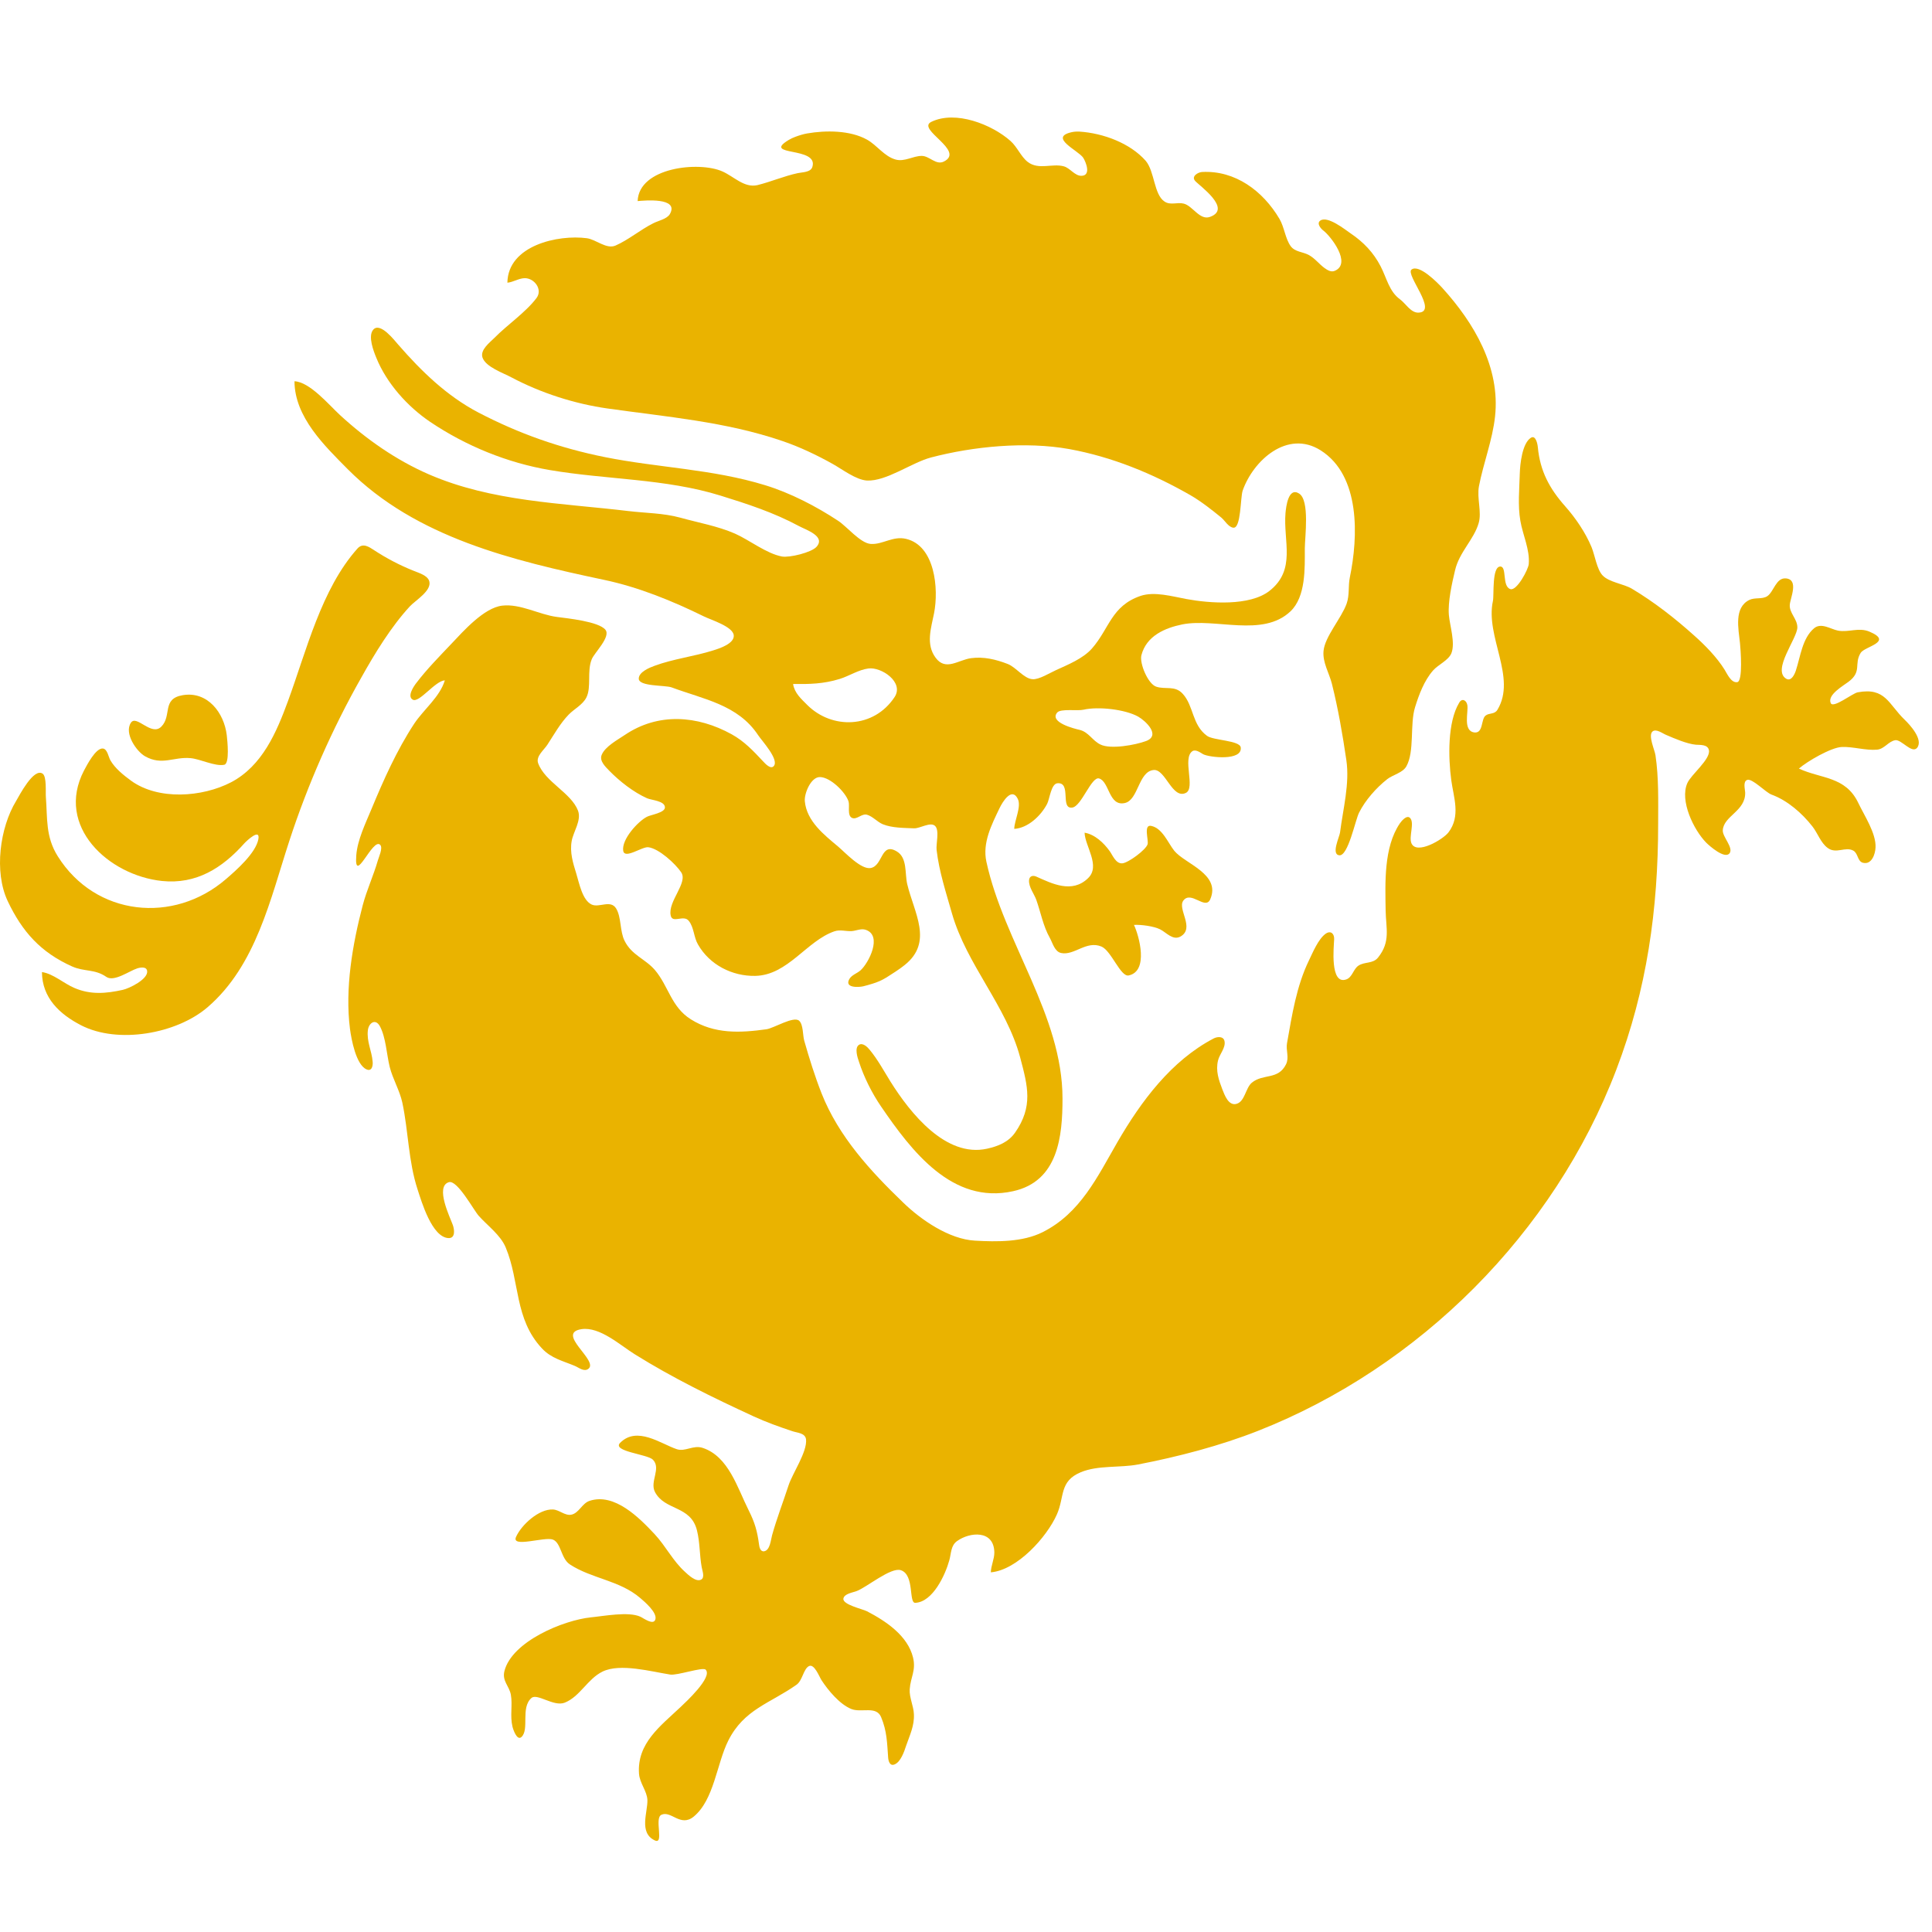 <svg width="148" height="148" viewBox="0 0 148 148" fill="none" xmlns="http://www.w3.org/2000/svg">
<path d="M11.114 57.936C12.421 58.672 13.3 57.958 14.597 58.077C15.347 58.142 16.461 58.726 17.179 58.585C17.608 58.498 17.415 56.724 17.372 56.324C17.169 54.604 15.904 52.938 14.007 53.252C12.367 53.523 13.193 54.821 12.357 55.664C11.596 56.432 10.46 54.723 10.031 55.361C9.485 56.173 10.46 57.568 11.114 57.936Z" fill="#EAB300"/>
<path d="M46.253 44.415C48.922 44.977 51.493 46.027 53.937 47.227C54.462 47.487 56.145 47.995 56.209 48.666C56.273 49.304 55.094 49.683 54.633 49.824C53.165 50.289 51.579 50.472 50.143 51.003C49.757 51.143 48.932 51.478 48.932 51.987C48.932 52.603 50.947 52.474 51.451 52.658C53.883 53.566 56.53 53.977 58.074 56.314C58.352 56.736 59.681 58.163 59.285 58.672C59.049 58.975 58.62 58.499 58.459 58.326C57.698 57.514 57.023 56.79 56.048 56.249C53.422 54.799 50.422 54.572 47.861 56.303C47.314 56.671 46.349 57.19 46.092 57.828C45.899 58.293 46.382 58.737 46.671 59.04C47.464 59.851 48.525 60.684 49.565 61.149C49.897 61.3 50.936 61.344 50.936 61.852C50.936 62.263 49.854 62.414 49.565 62.566C48.879 62.912 47.593 64.308 47.743 65.184C47.861 65.833 49.179 64.848 49.661 64.902C50.475 65 51.729 66.157 52.179 66.817C52.726 67.618 51.161 69.034 51.376 70.116C51.504 70.787 52.372 70.03 52.769 70.549C53.165 71.046 53.144 71.793 53.465 72.344C54.355 73.913 56.091 74.789 57.849 74.757C60.356 74.713 61.792 72.063 63.935 71.338C64.364 71.198 64.793 71.349 65.232 71.328C65.586 71.306 65.972 71.101 66.325 71.23C67.622 71.674 66.54 73.783 65.918 74.335C65.661 74.562 65.232 74.692 65.061 75.005C64.675 75.698 65.779 75.633 66.122 75.557C66.358 75.503 66.593 75.427 66.818 75.362C67.215 75.243 67.558 75.092 67.911 74.876C68.383 74.573 68.876 74.27 69.305 73.924C71.512 72.161 70.022 69.932 69.497 67.726C69.305 66.914 69.519 65.714 68.704 65.227C67.472 64.481 67.654 66.298 66.711 66.493C65.972 66.644 64.739 65.303 64.214 64.859C63.142 63.961 61.792 62.912 61.653 61.376C61.599 60.781 62.124 59.505 62.821 59.526C63.614 59.548 64.75 60.662 64.996 61.376C65.114 61.711 64.879 62.469 65.264 62.653C65.639 62.825 66.004 62.295 66.422 62.414C66.861 62.544 67.193 62.955 67.622 63.139C68.34 63.431 69.251 63.42 70.022 63.453C70.462 63.475 71.276 62.934 71.63 63.269C71.984 63.604 71.694 64.643 71.748 65.108C71.941 66.774 72.466 68.353 72.916 69.943C74.041 73.902 77.106 77.061 78.156 81.031C78.735 83.216 79.153 84.762 77.76 86.764C77.246 87.499 76.442 87.813 75.606 87.997C72.455 88.689 69.733 85.282 68.211 82.848C67.708 82.037 67.247 81.182 66.636 80.436C66.465 80.219 66.09 79.841 65.79 80.046C65.447 80.284 65.693 81.031 65.8 81.334C66.175 82.502 66.797 83.746 67.493 84.762C69.83 88.181 72.948 92.28 77.599 91.253C81.071 90.496 81.393 87.034 81.393 84.157C81.393 77.764 76.903 72.182 75.563 66.017C75.242 64.556 75.97 63.161 76.581 61.885C76.796 61.441 77.503 60.262 77.964 61.192C78.264 61.787 77.706 62.847 77.696 63.496C78.746 63.431 79.732 62.501 80.214 61.582C80.407 61.214 80.514 60.056 80.996 60.002C82.111 59.894 81.179 62.003 82.143 61.863C82.85 61.766 83.611 59.451 84.201 59.635C84.994 59.883 84.929 61.787 86.162 61.517C87.212 61.289 87.201 59.105 88.369 58.986C89.28 58.888 89.795 61.257 90.845 60.738C91.595 60.37 90.556 58.099 91.338 57.547C91.584 57.374 91.96 57.655 92.163 57.774C92.624 58.023 95.185 58.315 95.046 57.255C94.971 56.714 92.945 56.725 92.463 56.368C91.306 55.524 91.456 54.085 90.609 53.155C90.009 52.484 89.28 52.841 88.573 52.603C87.941 52.398 87.276 50.808 87.437 50.191C87.823 48.709 89.237 48.104 90.566 47.833C93.117 47.325 96.718 48.85 98.85 46.838C100.04 45.713 99.954 43.528 99.954 42.024C99.954 41.17 100.351 38.325 99.515 37.806C98.689 37.287 98.518 38.833 98.475 39.298C98.293 41.462 99.311 43.636 97.254 45.259C95.742 46.449 92.677 46.221 90.866 45.886C89.816 45.691 88.434 45.291 87.373 45.648C85.133 46.416 84.994 48.136 83.654 49.672C82.968 50.451 81.811 50.916 80.889 51.338C80.428 51.543 79.593 52.073 79.089 52.03C78.424 51.976 77.835 51.111 77.192 50.862C76.302 50.516 75.359 50.289 74.395 50.418C73.409 50.548 72.445 51.435 71.673 50.386C70.901 49.347 71.33 48.114 71.555 46.968C71.919 45.107 71.63 41.797 69.401 41.278C68.394 41.04 67.611 41.732 66.7 41.667C65.907 41.613 64.879 40.337 64.203 39.894C62.532 38.79 60.528 37.752 58.609 37.168C54.558 35.924 50.422 35.837 46.328 35.015C42.888 34.323 39.748 33.219 36.64 31.597C34.229 30.331 32.289 28.449 30.51 26.405C30.221 26.08 29.107 24.62 28.581 25.269C28.174 25.767 28.624 26.913 28.828 27.411C29.621 29.369 31.218 31.142 32.943 32.311C35.687 34.16 38.869 35.459 42.127 36.01C46.435 36.746 50.99 36.659 55.201 37.968C57.259 38.606 59.285 39.266 61.192 40.294C61.728 40.586 63.271 41.072 62.553 41.884C62.167 42.327 60.463 42.738 59.895 42.63C58.706 42.403 57.42 41.375 56.305 40.878C54.966 40.294 53.508 40.045 52.115 39.656C50.808 39.298 49.457 39.309 48.118 39.147C42.974 38.531 37.68 38.433 32.847 36.335C30.339 35.242 28.067 33.652 26.052 31.802C25.195 31.013 23.737 29.26 22.559 29.206C22.569 31.954 24.873 34.16 26.652 35.956C31.871 41.191 39.309 42.944 46.253 44.415ZM80.986 54.583C81.254 54.269 82.55 54.475 83 54.367C84.126 54.107 86.183 54.334 87.191 54.897C87.759 55.221 88.948 56.335 87.791 56.768C86.976 57.071 85.09 57.417 84.308 57.038C83.686 56.746 83.408 56.087 82.711 55.913C82.325 55.827 80.353 55.34 80.986 54.583ZM64.332 52.008C65.061 51.781 65.768 51.305 66.529 51.208C67.515 51.078 69.272 52.257 68.533 53.393C66.936 55.816 63.743 55.892 61.846 54.01C61.364 53.523 60.87 53.101 60.753 52.398C62.017 52.409 63.068 52.398 64.332 52.008Z" fill="#EAB300"/>
<path d="M39.169 28.904C41.43 30.104 44.023 30.937 46.552 31.294C51.053 31.932 55.597 32.3 59.927 33.782C61.245 34.226 62.606 34.875 63.817 35.556C64.546 35.967 65.574 36.757 66.41 36.811C67.889 36.887 69.84 35.437 71.308 35.048C74.555 34.193 78.563 33.804 81.896 34.399C85.175 34.994 88.283 36.27 91.176 37.925C92.001 38.401 92.827 39.05 93.566 39.656C93.834 39.883 94.102 40.38 94.477 40.424C95.077 40.499 95.013 38.109 95.195 37.579C96.01 35.264 98.624 32.895 101.164 34.496C104.229 36.432 104.047 41.127 103.404 44.231C103.265 44.913 103.393 45.573 103.158 46.243C102.761 47.357 101.486 48.774 101.389 49.867C101.304 50.743 101.829 51.576 102.032 52.387C102.515 54.324 102.847 56.26 103.136 58.228C103.404 60.035 102.879 61.982 102.654 63.767C102.611 64.113 101.957 65.444 102.59 65.519C103.275 65.606 103.822 62.815 104.111 62.252C104.594 61.29 105.429 60.349 106.265 59.689C106.694 59.353 107.455 59.202 107.734 58.705C108.377 57.558 107.991 55.492 108.398 54.183C108.698 53.209 109.105 52.128 109.78 51.36C110.166 50.916 110.959 50.592 111.184 50.04C111.495 49.25 111.066 47.941 110.991 47.119C110.906 46.114 111.227 44.675 111.463 43.691C111.784 42.295 112.91 41.332 113.274 40.067C113.52 39.223 113.124 38.163 113.295 37.243C113.638 35.469 114.335 33.696 114.528 31.9C114.935 28.146 112.931 24.75 110.488 22.056C110.145 21.678 108.709 20.207 108.13 20.65C107.637 21.029 110.209 23.906 108.655 23.949C108.076 23.971 107.669 23.235 107.251 22.933C106.415 22.327 106.233 21.31 105.762 20.401C105.215 19.341 104.444 18.541 103.468 17.881C103.04 17.589 101.7 16.507 101.143 16.897C100.832 17.113 101.186 17.524 101.379 17.665C101.936 18.087 103.575 20.185 102.247 20.748C101.968 20.867 101.689 20.694 101.464 20.531C101.046 20.228 100.725 19.785 100.264 19.536C99.814 19.287 99.203 19.309 98.871 18.855C98.453 18.27 98.389 17.405 98.013 16.767C96.749 14.625 94.616 13.035 92.076 13.176C91.776 13.197 91.241 13.5 91.551 13.857C91.873 14.225 94.424 15.999 92.687 16.616C91.905 16.897 91.369 15.772 90.683 15.599C90.18 15.469 89.665 15.75 89.204 15.436C88.39 14.896 88.454 13.132 87.768 12.321C86.568 10.958 84.5 10.201 82.7 10.082C82.496 10.071 82.292 10.082 82.099 10.125C80.299 10.525 82.603 11.521 82.978 12.083C83.192 12.418 83.6 13.446 82.85 13.468C82.335 13.479 81.971 12.873 81.499 12.743C80.61 12.494 79.57 13.046 78.734 12.408C78.209 12.007 77.931 11.261 77.406 10.796C75.991 9.541 73.204 8.427 71.34 9.336C70.172 9.909 73.976 11.542 72.304 12.375C71.704 12.678 71.201 11.943 70.611 11.943C69.936 11.943 69.304 12.408 68.618 12.224C67.739 11.986 67.192 11.131 66.421 10.699C65.124 9.974 63.26 9.974 61.824 10.223C61.523 10.277 61.213 10.374 60.923 10.482C60.752 10.547 60.58 10.623 60.42 10.72C58.308 11.997 62.734 11.196 62.231 12.786C62.102 13.208 61.47 13.187 61.116 13.262C60.055 13.489 59.069 13.922 58.019 14.182C57.012 14.409 56.24 13.533 55.34 13.132C53.539 12.332 48.942 12.819 48.846 15.404C49.339 15.361 52.039 15.101 51.321 16.388C51.107 16.778 50.421 16.907 50.046 17.102C49.049 17.6 48.16 18.368 47.152 18.811C46.456 19.114 45.663 18.346 44.956 18.249C42.769 17.957 38.911 18.79 38.868 21.656C39.319 21.613 39.715 21.332 40.165 21.31C40.915 21.278 41.601 22.165 41.097 22.835C40.251 23.949 38.858 24.88 37.872 25.886C37.518 26.243 36.768 26.794 36.961 27.389C37.207 28.114 38.547 28.568 39.169 28.904Z" fill="#EAB300"/>
<path d="M31.398 46.448C31.805 46.005 33.081 45.258 32.888 44.534C32.759 44.069 32.063 43.885 31.677 43.722C30.648 43.312 29.609 42.771 28.687 42.165C28.258 41.884 27.797 41.559 27.38 42.024C24.615 45.118 23.468 49.877 22.064 53.696C21.185 56.097 20.092 58.672 17.702 59.926C15.495 61.073 12.119 61.322 10.029 59.797C9.451 59.375 8.808 58.855 8.454 58.239C8.315 58.001 8.229 57.395 7.897 57.341C7.339 57.265 6.643 58.639 6.429 59.039C4.221 63.301 8.315 67.055 12.408 67.487C15.034 67.758 17.027 66.503 18.731 64.589C18.892 64.415 19.953 63.41 19.792 64.286C19.589 65.357 18.099 66.665 17.306 67.347C13.309 70.797 7.318 70.203 4.425 65.594C3.481 64.091 3.642 62.706 3.514 61.062C3.481 60.684 3.589 59.494 3.267 59.267C2.581 58.791 1.488 60.932 1.231 61.365C-0.001 63.388 -0.473 66.774 0.588 69.023C1.703 71.382 3.128 72.961 5.518 74.032C6.461 74.454 7.254 74.216 8.143 74.832C8.733 75.243 9.901 74.378 10.512 74.183C10.747 74.108 11.23 74.021 11.273 74.389C11.348 75.016 9.901 75.719 9.408 75.827C8.132 76.109 6.954 76.217 5.711 75.687C4.885 75.341 4.092 74.594 3.214 74.465C3.224 76.444 4.575 77.699 6.214 78.543C9.033 79.992 13.523 79.202 15.902 77.158C19.621 73.956 20.703 68.883 22.171 64.394C23.575 60.099 25.451 55.827 27.68 51.9C28.719 50.04 29.962 48.006 31.398 46.448Z" fill="#EAB300"/>
<path d="M145.915 55.145C144.661 53.945 144.447 52.636 142.304 53.036C141.907 53.112 140.439 54.28 140.246 53.869C139.946 53.231 141.232 52.517 141.607 52.225C142.657 51.435 142.004 50.873 142.539 50.008C142.84 49.521 145.079 49.175 143.204 48.385C142.379 48.039 141.629 48.461 140.803 48.309C140.246 48.201 139.517 47.671 138.971 48.125C138.06 48.893 137.921 50.31 137.567 51.381C137.47 51.663 137.224 52.214 136.838 51.998C135.713 51.338 137.685 48.904 137.685 48.06C137.685 47.401 137.053 46.957 137.106 46.319C137.149 45.8 137.824 44.383 136.795 44.307C136.045 44.253 135.884 45.334 135.381 45.67C134.984 45.929 134.438 45.746 133.998 45.962C132.819 46.557 133.173 48.147 133.291 49.272C133.334 49.705 133.537 52.203 133.077 52.257C132.605 52.322 132.305 51.608 132.101 51.284C131.512 50.343 130.623 49.434 129.797 48.699C128.318 47.368 126.711 46.113 125.007 45.096C124.364 44.718 123.271 44.61 122.767 44.08C122.328 43.625 122.167 42.511 121.921 41.916C121.46 40.802 120.699 39.688 119.906 38.79C118.695 37.427 117.977 36.086 117.805 34.258C117.784 34.02 117.645 33.284 117.259 33.544C116.605 33.977 116.444 35.556 116.423 36.27C116.391 37.471 116.262 38.715 116.466 39.894C116.648 40.975 117.205 42.1 117.109 43.214C117.077 43.615 116.198 45.28 115.705 45.129C115.041 44.923 115.459 43.398 114.933 43.398C114.269 43.398 114.462 45.627 114.365 46.038C113.765 48.774 116.209 51.9 114.708 54.377C114.483 54.745 114.076 54.594 113.797 54.821C113.444 55.102 113.637 56.195 112.94 56.108C112.04 55.989 112.501 54.529 112.404 54.01C112.34 53.642 111.997 53.458 111.783 53.826C110.872 55.329 110.947 58.066 111.172 59.754C111.354 61.106 111.911 62.512 110.958 63.767C110.54 64.308 108.503 65.519 108.118 64.589C107.914 64.08 108.375 63.042 108.021 62.663C107.764 62.393 107.357 62.901 107.228 63.085C105.996 64.913 106.114 67.618 106.146 69.738C106.167 71.122 106.542 72.128 105.567 73.351C105.171 73.848 104.538 73.653 104.056 73.978C103.67 74.238 103.595 74.865 103.134 75.027C101.859 75.481 102.181 72.485 102.202 71.955C102.224 71.544 101.956 71.252 101.559 71.522C100.991 71.923 100.573 72.95 100.273 73.567C99.309 75.557 98.976 77.753 98.591 79.916C98.494 80.457 98.773 81.009 98.516 81.528C97.915 82.751 96.758 82.221 95.89 82.945C95.418 83.346 95.365 84.373 94.733 84.557C94.111 84.741 93.811 83.886 93.639 83.454C93.361 82.729 93.114 82.026 93.307 81.236C93.414 80.76 93.918 80.252 93.8 79.743C93.715 79.365 93.243 79.408 92.975 79.549C89.728 81.247 87.413 84.362 85.602 87.488C84.07 90.139 82.762 92.94 79.869 94.39C78.336 95.158 76.354 95.136 74.682 95.039C72.71 94.93 70.556 93.449 69.195 92.129C66.687 89.717 64.244 87.067 62.936 83.757C62.422 82.448 61.993 81.074 61.608 79.722C61.49 79.311 61.543 78.499 61.222 78.197C60.804 77.807 59.271 78.77 58.714 78.846C56.699 79.127 54.738 79.224 52.927 78.088C51.416 77.147 51.212 75.536 50.173 74.313C49.433 73.448 48.394 73.177 47.847 72.074C47.472 71.328 47.612 70.268 47.194 69.586C46.765 68.905 45.908 69.554 45.329 69.294C44.611 68.97 44.364 67.628 44.15 66.936C43.893 66.103 43.636 65.292 43.796 64.416C43.925 63.702 44.557 62.847 44.279 62.101C43.743 60.716 41.76 59.916 41.224 58.466C41.032 57.936 41.675 57.45 41.932 57.049C42.435 56.281 42.918 55.405 43.561 54.745C43.989 54.302 44.632 53.999 44.922 53.426C45.318 52.625 44.954 51.425 45.329 50.505C45.532 49.997 46.808 48.785 46.379 48.244C45.865 47.606 43.464 47.368 42.66 47.26C41.31 47.087 39.863 46.232 38.47 46.395C37.077 46.557 35.502 48.342 34.591 49.304C33.669 50.278 32.705 51.251 31.89 52.322C31.697 52.571 31.162 53.35 31.622 53.599C32.115 53.869 33.326 52.16 34.077 52.117C33.691 53.393 32.458 54.345 31.73 55.438C30.39 57.482 29.383 59.743 28.45 61.993C28 63.074 27.379 64.351 27.293 65.519C27.111 67.91 28.557 64.124 29.125 64.719C29.35 64.957 29.018 65.649 28.943 65.919C28.611 67.077 28.097 68.169 27.786 69.348C27.003 72.334 26.414 75.73 26.811 78.824C26.918 79.624 27.271 81.561 28.075 81.918C28.482 82.102 28.579 81.647 28.547 81.334C28.482 80.501 28.075 79.787 28.182 78.91C28.257 78.348 28.772 78.002 29.104 78.618C29.565 79.484 29.618 80.782 29.854 81.734C30.09 82.664 30.615 83.529 30.819 84.46C31.29 86.666 31.279 88.949 31.987 91.112C32.297 92.064 33.09 94.779 34.355 94.844C34.912 94.866 34.805 94.162 34.687 93.838C34.484 93.265 33.305 90.885 34.387 90.56C35.03 90.366 36.284 92.702 36.67 93.135C37.334 93.881 38.342 94.606 38.738 95.558C39.831 98.165 39.392 101.042 41.525 103.303C42.232 104.06 43.132 104.255 44.032 104.633C44.343 104.763 44.75 105.12 45.082 104.85C45.865 104.222 42.553 102.135 44.536 101.821C45.95 101.605 47.526 103.065 48.63 103.746C51.545 105.564 54.599 107.056 57.717 108.495C58.703 108.949 59.678 109.295 60.718 109.642C61.072 109.761 61.693 109.771 61.747 110.269C61.843 111.221 60.707 112.865 60.407 113.785C59.989 115.072 59.507 116.305 59.143 117.614C59.046 117.96 58.993 118.76 58.532 118.836C58.253 118.879 58.167 118.522 58.146 118.317C58.007 117.278 57.825 116.64 57.353 115.699C56.496 114.001 55.821 111.578 53.838 110.918C53.109 110.669 52.498 111.232 51.845 111.015C50.623 110.604 48.801 109.22 47.504 110.529C46.861 111.188 49.594 111.394 50.012 111.816C50.676 112.487 49.755 113.492 50.173 114.293C50.934 115.742 52.906 115.31 53.388 117.224C53.624 118.155 53.581 119.107 53.752 120.048C53.795 120.307 54.02 120.859 53.699 121.01C53.313 121.205 52.734 120.653 52.477 120.415C51.534 119.561 51.009 118.447 50.141 117.516C48.973 116.272 47.076 114.336 45.157 114.974C44.579 115.169 44.343 115.926 43.754 116.034C43.271 116.121 42.843 115.656 42.36 115.634C41.289 115.58 39.949 116.802 39.531 117.733C39.145 118.598 41.717 117.7 42.35 117.938C42.993 118.187 42.961 119.388 43.657 119.842C45.318 120.935 47.462 121.054 49.048 122.417C49.391 122.709 50.355 123.531 50.205 124.05C50.066 124.547 49.273 123.942 49.048 123.844C48.137 123.433 46.251 123.801 45.254 123.898C43.164 124.115 39.22 125.737 38.642 128.009C38.449 128.777 39.006 129.134 39.135 129.826C39.274 130.616 39.06 131.427 39.253 132.249C39.295 132.444 39.596 133.385 39.949 133.06C40.571 132.476 39.863 130.821 40.71 130.075C41.16 129.686 42.414 130.767 43.261 130.432C44.429 129.967 45.007 128.615 46.154 128.052C47.504 127.392 49.894 128.052 51.341 128.279C51.866 128.366 53.827 127.684 54.052 127.901C54.631 128.463 52.498 130.421 52.134 130.767C50.591 132.228 48.79 133.536 48.951 135.873C49.005 136.608 49.562 137.193 49.594 137.885C49.626 138.804 48.919 140.394 50.151 140.979C50.912 141.346 50.098 139.28 50.666 139.021C51.416 138.674 52.123 139.994 53.141 139.161C54.706 137.874 54.899 135.116 55.788 133.342C56.999 130.93 58.982 130.497 61.018 129.058C61.479 128.734 61.543 127.847 61.972 127.63C62.379 127.425 62.765 128.452 62.926 128.701C63.44 129.491 64.329 130.562 65.219 130.919C65.991 131.222 67.116 130.659 67.491 131.524C67.952 132.617 67.952 133.515 68.037 134.651C68.059 134.91 68.166 135.3 68.509 135.17C68.991 134.997 69.27 134.175 69.409 133.742C69.688 132.931 70.052 132.206 70.009 131.319C69.988 130.681 69.645 130.032 69.688 129.404C69.752 128.485 70.181 127.966 69.945 126.981C69.538 125.294 67.855 124.18 66.419 123.433C66.087 123.26 64.533 122.925 64.608 122.46C64.672 122.081 65.337 121.995 65.615 121.886C66.387 121.605 68.252 120.026 69.013 120.286C70.074 120.643 69.591 122.817 70.117 122.784C71.467 122.719 72.421 120.621 72.721 119.528C72.871 118.998 72.828 118.403 73.31 118.057C74.275 117.354 76.15 117.17 76.171 118.933C76.171 119.442 75.914 119.929 75.903 120.448C77.918 120.275 80.19 117.754 80.962 116.013C81.562 114.661 81.133 113.471 82.794 112.779C84.123 112.227 85.784 112.454 87.188 112.184C90.264 111.589 93.457 110.756 96.372 109.609C108.728 104.742 119.038 94.476 123.818 81.939C126.164 75.795 127.022 69.651 127.022 63.096C127.022 61.333 127.075 59.613 126.818 57.861C126.765 57.46 126.229 56.335 126.593 56.032C126.872 55.805 127.354 56.184 127.622 56.292C128.276 56.573 129.219 56.984 129.915 57.049C130.247 57.071 130.826 57.017 130.912 57.471C131.041 58.163 129.551 59.332 129.262 59.981C128.651 61.344 129.755 63.583 130.698 64.546C130.955 64.805 132.144 65.854 132.498 65.357C132.798 64.924 131.951 64.113 131.973 63.615C132.026 62.49 133.741 62.144 133.688 60.695C133.677 60.446 133.505 59.862 133.848 59.743C134.234 59.613 135.263 60.706 135.702 60.868C136.924 61.311 138.049 62.296 138.842 63.312C139.249 63.832 139.474 64.567 140.01 64.957C140.664 65.443 141.361 64.827 141.971 65.162C142.347 65.368 142.282 65.984 142.711 66.092C143.375 66.265 143.654 65.433 143.675 64.924C143.729 63.832 142.807 62.469 142.347 61.495C141.371 59.462 139.507 59.667 137.803 58.877C138.435 58.326 140.268 57.255 141.093 57.222C141.971 57.19 142.925 57.504 143.793 57.428C144.361 57.374 144.661 56.79 145.186 56.703C145.647 56.627 146.462 57.763 146.858 57.287C147.362 56.66 146.29 55.502 145.915 55.145Z" fill="#EAB300"/>
<path d="M92.708 68.894C93.555 66.957 90.757 66.168 89.954 65.173C89.472 64.567 89.053 63.453 88.196 63.269C87.564 63.128 88.014 64.383 87.907 64.686C87.757 65.118 86.439 66.092 85.978 66.135C85.474 66.178 85.238 65.519 85.003 65.194C84.553 64.567 83.867 63.918 83.084 63.788C83.117 64.826 84.328 66.33 83.352 67.271C82.12 68.472 80.577 67.682 79.387 67.152C79.119 67.033 78.851 67.109 78.83 67.433C78.798 67.963 79.216 68.461 79.387 68.937C79.73 69.91 79.912 70.949 80.427 71.858C80.641 72.247 80.791 72.896 81.284 73.004C82.291 73.22 83.213 72.031 84.37 72.507C85.131 72.82 85.839 74.854 86.46 74.724C88.014 74.4 87.264 71.695 86.867 70.852C87.403 70.819 88.378 70.949 88.861 71.187C89.343 71.425 89.847 72.074 90.436 71.739C91.55 71.1 90.189 69.651 90.64 69.002C91.229 68.18 92.333 69.748 92.708 68.894Z" fill="#EAB300"/>
</svg>
